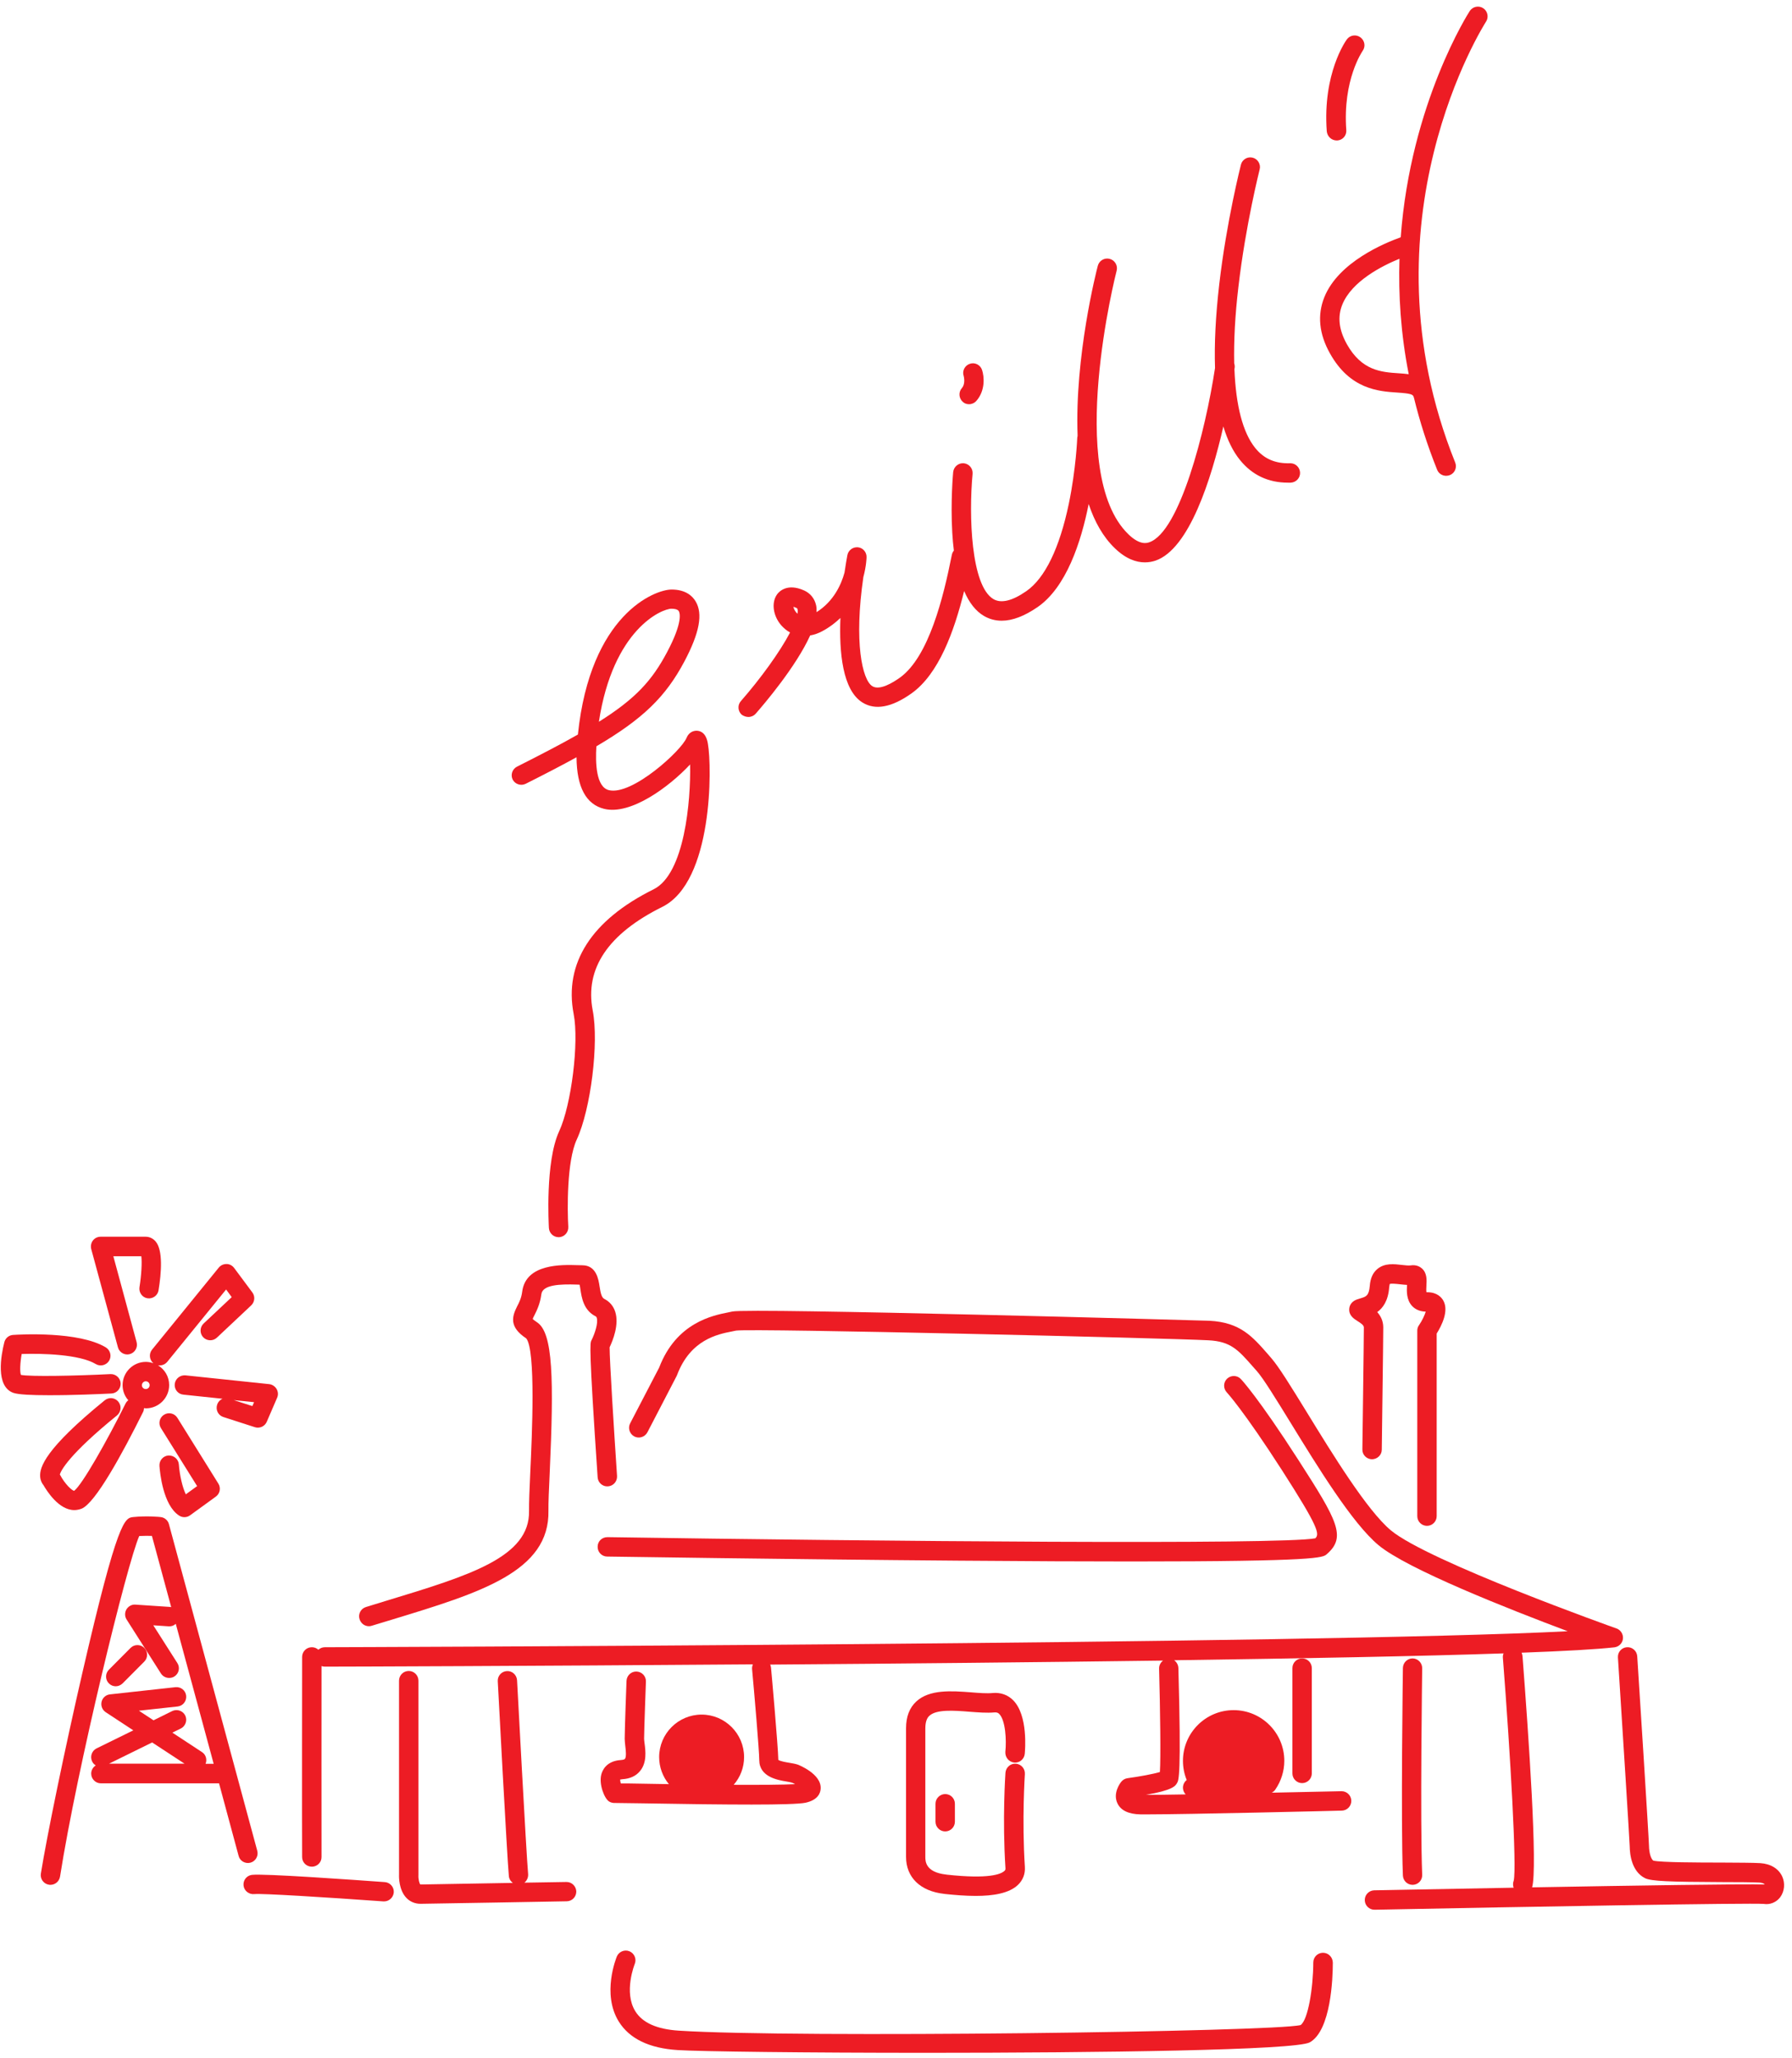 <?xml version="1.0" encoding="UTF-8"?>
<svg xmlns="http://www.w3.org/2000/svg" width="331px" height="380px" viewBox="0 0 157 180">
  <g fill="#ED1C24" fill-rule="evenodd">
    <path fill-rule="nonzero" d="M32.32 142.3C32.4 142.3 32.49 142.29 32.57 142.26 33.17 142.08 33.77 141.89 34.35 141.72 42.07 139.37 48.17 137.52 48.05 132.17 48.04 131.55 48.09 130.31 48.16 128.88 48.53 120.68 48.46 116.61 47.06 115.69 46.84 115.54 46.72 115.45 46.67 115.39 46.7 115.3 46.77 115.17 46.82 115.07 47.03 114.65 47.32 114.07 47.43 113.22 47.54 112.39 49.06 112.33 50.54 112.38 50.62 112.38 50.7 112.39 50.78 112.39 50.81 112.51 50.83 112.67 50.85 112.79 50.96 113.52 51.12 114.62 52.18 115.16 52.23 115.19 52.26 115.21 52.28 115.29 52.43 115.74 52.1 116.71 51.82 117.26 51.69 117.52 51.58 117.72 52.36 129.26 52.39 129.73 52.8 130.09 53.27 130.05 53.74 130.02 54.09 129.61 54.06 129.14 53.8 125.24 53.4 118.93 53.41 117.87 53.69 117.28 54.26 115.88 53.9 114.76 53.74 114.26 53.41 113.87 52.95 113.64 52.7 113.51 52.62 113.12 52.53 112.54 52.44 111.94 52.25 110.69 51.02 110.69 50.91 110.69 50.76 110.69 50.6 110.68 49.24 110.64 46.07 110.53 45.75 113 45.68 113.56 45.49 113.94 45.3 114.3 44.87 115.16 44.57 116.08 46.1 117.09 46.95 118.09 46.61 125.59 46.46 128.79 46.39 130.31 46.34 131.51 46.35 132.19 46.44 136.25 41.16 137.85 33.85 140.07 33.26 140.25 32.67 140.43 32.06 140.62 31.61 140.76 31.36 141.23 31.5 141.68 31.62 142.06 31.95 142.3 32.32 142.3zM124.17 116.41L124.17 132.66C124.17 133.13 124.55 133.51 125.02 133.51 125.49 133.51 125.87 133.13 125.87 132.66L125.87 116.67C126.3 115.98 126.95 114.7 126.46 113.8 126.31 113.52 125.92 113.05 125.04 113.05 125.03 113.05 125.02 113.05 125.01 113.05 125 113.05 124.98 113.05 124.97 113.05 124.95 112.9 124.96 112.63 124.97 112.48 125 111.96 125.03 111.38 124.58 110.97 124.43 110.84 124.11 110.62 123.59 110.7 123.41 110.73 123.11 110.69 122.82 110.66 122.15 110.58 121.32 110.48 120.68 111.01 120.28 111.34 120.06 111.83 120.01 112.48 119.94 113.36 119.68 113.44 119.21 113.58 119.08 113.62 118.95 113.66 118.84 113.7 118.31 113.91 118.22 114.33 118.21 114.5 118.16 115.09 118.63 115.38 118.91 115.56 119.21 115.75 119.49 115.93 119.49 116.13 119.49 117.26 119.36 126.72 119.36 126.82 119.35 127.29 119.73 127.67 120.2 127.68 120.67 127.67 121.06 127.31 121.06 126.84 121.06 126.45 121.19 117.27 121.19 116.13 121.19 115.55 120.95 115.11 120.66 114.79 121.15 114.44 121.62 113.82 121.71 112.61 121.73 112.42 121.76 112.33 121.76 112.33 121.88 112.27 122.36 112.32 122.62 112.35 122.83 112.37 123.05 112.4 123.27 112.41 123.24 112.97 123.21 113.72 123.73 114.27 124.02 114.57 124.42 114.74 124.91 114.75 124.82 115.06 124.59 115.55 124.32 115.94 124.22 116.07 124.17 116.24 124.17 116.41zM49.62 164.7C49.58 164.7 47.99 164.73 45.94 164.76 46.16 164.59 46.29 164.31 46.27 164.01 46.11 162.3 45.31 147.18 45.3 147.03 45.27 146.56 44.87 146.2 44.41 146.23 43.94 146.25 43.58 146.66 43.61 147.12 43.64 147.74 44.42 162.42 44.58 164.17 44.6 164.43 44.74 164.64 44.93 164.78 41.54 164.84 37.46 164.91 36.83 164.92 36.74 164.84 36.64 164.46 36.66 164.09L36.66 147.07C36.66 146.6 36.28 146.22 35.81 146.22 35.34 146.22 34.96 146.6 34.96 147.07L34.96 164.05C34.95 164.27 34.94 165.4 35.61 166.1 35.93 166.43 36.36 166.61 36.84 166.61 36.84 166.61 36.85 166.61 36.86 166.61 37.96 166.6 49.19 166.4 49.66 166.39 50.13 166.38 50.5 165.99 50.49 165.52 50.47 165.07 50.09 164.69 49.62 164.7zM33.71 164.71C31.21 164.53 23 163.94 22.05 164.08 21.59 164.15 21.28 164.57 21.34 165.03 21.4 165.49 21.83 165.81 22.29 165.76 22.92 165.69 28.58 166.04 33.59 166.4 33.61 166.4 33.63 166.4 33.65 166.4 34.09 166.4 34.46 166.06 34.5 165.61 34.53 165.15 34.18 164.74 33.71 164.71zM21.94 163.01C22.39 162.89 22.66 162.42 22.54 161.97L14.8 133.36C14.71 133.02 14.41 132.77 14.06 132.74 14.01 132.73 12.85 132.62 11.68 132.74 10.93 132.82 10.33 132.88 7.22 146.37 5.68 153.04 4.09 160.77 3.58 163.97 3.51 164.43 3.82 164.87 4.29 164.94 4.33 164.95 4.38 164.95 4.42 164.95 4.83 164.95 5.19 164.65 5.26 164.23 6.75 154.73 11.16 136.71 12.2 134.4 12.61 134.38 13.01 134.38 13.31 134.39L15 140.63C14.96 140.62 14.92 140.61 14.88 140.61L11.87 140.41C11.55 140.38 11.25 140.55 11.08 140.82 10.92 141.1 10.92 141.44 11.09 141.71L14.1 146.44C14.26 146.69 14.54 146.83 14.82 146.83 14.98 146.83 15.14 146.79 15.28 146.7 15.68 146.45 15.79 145.92 15.54 145.53L13.43 142.22 14.77 142.31C15.01 142.33 15.23 142.25 15.4 142.09L18.72 154.35 18.01 154.35C18.16 153.98 18.04 153.54 17.69 153.32L15.1 151.62 15.84 151.26C16.26 151.05 16.43 150.54 16.23 150.12 16.02 149.7 15.51 149.53 15.09 149.73L13.45 150.54 12.17 149.7 15.56 149.33C16.03 149.28 16.36 148.86 16.31 148.39 16.26 147.92 15.84 147.59 15.37 147.64L9.63 148.27C9.27 148.31 8.98 148.57 8.9 148.92 8.82 149.27 8.96 149.63 9.26 149.83L11.68 151.42 8.46 153C8.04 153.21 7.87 153.72 8.07 154.14 8.14 154.29 8.25 154.41 8.39 154.49 8.15 154.64 7.99 154.91 7.99 155.21 7.99 155.68 8.37 156.06 8.84 156.06L19.19 156.06 20.91 162.43C21.02 162.86 21.49 163.13 21.94 163.01zM9.55 154.34L13.33 152.48 16.17 154.34 9.55 154.34zM15.67 128.14C15.64 127.67 15.23 127.33 14.76 127.35 14.29 127.38 13.94 127.79 13.97 128.26 14.01 128.83 14.28 131.7 15.69 132.61 15.83 132.7 15.99 132.75 16.15 132.75 16.33 132.75 16.5 132.7 16.65 132.59L18.91 130.95C19.27 130.69 19.37 130.19 19.13 129.81L15.54 124.05C15.29 123.65 14.77 123.53 14.37 123.78 13.97 124.03 13.85 124.55 14.1 124.95L17.27 130.03 16.28 130.75C15.98 130.14 15.74 129.06 15.67 128.14zM15.31 121.09C15.26 121.56 15.6 121.98 16.07 122.02L19.5 122.38C19.28 122.47 19.1 122.66 19.02 122.91 18.88 123.36 19.12 123.84 19.57 123.98L22.33 124.87C22.42 124.9 22.5 124.91 22.59 124.91 22.92 124.91 23.23 124.72 23.37 124.4L24.28 122.29C24.39 122.04 24.37 121.76 24.23 121.52 24.09 121.29 23.85 121.13 23.59 121.1L16.25 120.33C15.77 120.29 15.36 120.63 15.31 121.09zM22.26 122.68L22.11 123.02 20.48 122.5 22.26 122.68zM9.76 121.92C10.23 121.9 10.59 121.5 10.57 121.03 10.55 120.56 10.14 120.2 9.68 120.22 6.47 120.38 2.68 120.45 1.83 120.29 1.73 120 1.76 119.24 1.9 118.46 3.66 118.4 6.96 118.48 8.39 119.34 8.79 119.58 9.31 119.45 9.56 119.05 9.8 118.65 9.67 118.13 9.27 117.88 6.89 116.45 1.73 116.75 1.15 116.79.78 116.81.47 117.07.38 117.43.09 118.57-.41 121.29 1.16 121.86 1.61 122.02 2.82 122.07 4.23 122.07 6.28 122.08 8.73 121.97 9.76 121.92z"></path>
    <path fill-rule="nonzero" d="M6.51 132.13C6.71 132.13 6.92 132.09 7.14 132.01 8.35 131.54 10.74 127.15 12.53 123.55 12.59 123.44 12.61 123.32 12.62 123.2 12.68 123.2 12.73 123.22 12.78 123.22 13.9 123.22 14.82 122.31 14.82 121.18 14.82 120.44 14.43 119.81 13.84 119.45 13.89 119.46 13.94 119.46 13.99 119.46 14.24 119.46 14.48 119.35 14.65 119.15L19.81 112.81 20.3 113.48 17.84 115.79C17.5 116.11 17.48 116.65 17.8 116.99 18.12 117.33 18.66 117.35 19 117.03L22.01 114.2C22.32 113.9 22.37 113.42 22.11 113.07L20.51 110.92C20.35 110.71 20.11 110.58 19.85 110.58 19.57 110.58 19.34 110.69 19.17 110.89L13.32 118.08C13.03 118.44 13.08 118.97 13.44 119.27 13.23 119.2 13.01 119.15 12.78 119.15 11.66 119.15 10.74 120.06 10.74 121.19 10.74 121.7 10.93 122.16 11.24 122.51 11.14 122.59 11.06 122.68 11 122.8 9.36 126.1 7.2 129.91 6.5 130.44L6.5 130.44C6.32 130.44 5.69 129.86 5.26 129.04 5.25 129.03 5.25 129.02 5.24 129.01 5.35 128.66 6.02 127.28 10.25 123.84 10.61 123.54 10.67 123.01 10.37 122.64 10.07 122.27 9.54 122.22 9.17 122.52 3.96 126.76 3.45 128.38 3.52 129.22 3.55 129.56 3.68 129.79 3.81 129.95 4.11 130.46 5.15 132.13 6.51 132.13zM12.77 120.85C12.96 120.85 13.11 121 13.11 121.19 13.11 121.38 12.96 121.53 12.77 121.53 12.58 121.53 12.43 121.38 12.43 121.19 12.44 121 12.59 120.85 12.77 120.85zM113.23 145.97L113.23 155.19C113.23 155.66 113.61 156.04 114.08 156.04 114.55 156.04 114.93 155.66 114.93 155.19L114.93 145.97C114.93 145.5 114.55 145.12 114.08 145.12 113.61 145.12 113.23 145.5 113.23 145.97z"></path>
    <path fill-rule="nonzero" d="M156.14,164.21 C155.82,163.53 155.13,163.11 154.23,163.05 C153.58,163.01 152.31,163.01 150.83,163 C148.82,163 145.49,162.99 144.85,162.83 C144.64,162.68 144.48,162.15 144.47,161.53 C144.46,160.89 143.55,146.56 143.44,144.93 C143.41,144.46 143,144.11 142.54,144.14 C142.07,144.17 141.72,144.57 141.75,145.04 C142.16,151.43 142.77,161.1 142.78,161.56 C142.79,162.36 142.98,163.78 144.11,164.36 C144.66,164.64 146.27,164.69 150.84,164.71 C152.23,164.71 153.54,164.72 154.14,164.75 C154.42,164.77 154.57,164.85 154.61,164.92 C153.05,164.86 143.14,165.01 134.23,165.17 C134.73,163.48 133.92,151.84 133.39,144.93 C133.38,144.82 133.35,144.72 133.31,144.62 C137.11,144.48 139.94,144.32 141.44,144.15 C141.83,144.1 142.14,143.8 142.19,143.4 C142.23,143.01 142,142.63 141.63,142.5 C141.46,142.44 125.12,136.63 121.85,133.9 C119.77,132.16 116.73,127.21 114.51,123.59 C113.13,121.35 112.04,119.57 111.37,118.81 L111.06,118.45 C109.71,116.91 108.64,115.69 105.97,115.55 C105.6,115.53 65.63,114.41 64.16,114.74 C64.06,114.76 63.95,114.78 63.83,114.81 C62.46,115.08 59.26,115.7 57.75,119.65 L55.21,124.53 C54.99,124.95 55.16,125.46 55.57,125.68 C55.99,125.9 56.5,125.73 56.72,125.32 L59.28,120.39 C59.3,120.36 59.31,120.33 59.32,120.3 C60.49,117.2 62.87,116.73 64.15,116.48 C64.29,116.45 64.41,116.43 64.49,116.41 C66.08,116.2 102.25,117.07 105.88,117.26 C107.83,117.36 108.48,118.1 109.78,119.58 L110.1,119.94 C110.68,120.59 111.79,122.4 113.07,124.48 C115.48,128.4 118.48,133.29 120.77,135.2 C123.27,137.29 132.2,140.81 137.35,142.74 C115.36,143.88 29.39,144.14 28.46,144.14 C28.24,144.14 28.04,144.23 27.89,144.36 C27.74,144.22 27.54,144.14 27.32,144.14 L27.32,144.14 C26.85,144.14 26.47,144.52 26.47,144.99 C26.47,145.14 26.45,159.92 26.47,162.52 C26.47,162.99 26.85,163.36 27.32,163.36 C27.32,163.36 27.32,163.36 27.33,163.36 C27.8,163.36 28.18,162.97 28.17,162.51 C28.16,160.27 28.17,148.91 28.17,145.79 C28.26,145.82 28.36,145.84 28.46,145.84 C28.46,145.84 28.46,145.84 28.46,145.84 C30.09,145.84 46.27,145.79 65.96,145.64 C65.91,145.77 65.88,145.9 65.89,146.05 C66.07,147.99 66.52,153.22 66.52,154.02 C66.52,155.5 68.13,155.77 68.9,155.9 C69.08,155.93 69.3,155.97 69.38,156 C69.46,156.03 69.56,156.07 69.66,156.13 C68.62,156.19 66.55,156.2 64.28,156.19 C64.87,155.51 65.19,154.66 65.19,153.76 C65.19,151.71 63.52,150.04 61.47,150.04 C59.42,150.04 57.75,151.71 57.75,153.76 C57.75,154.63 58.05,155.46 58.6,156.13 C57.67,156.11 56.85,156.1 56.21,156.09 C55.39,156.07 54.81,156.07 54.39,156.07 C54.35,155.93 54.33,155.81 54.33,155.73 C54.36,155.72 54.42,155.71 54.52,155.7 C55.19,155.66 55.72,155.42 56.07,154.99 C56.69,154.25 56.56,153.22 56.47,152.55 C56.45,152.39 56.43,152.23 56.43,152.15 C56.43,151.44 56.59,147.19 56.59,147.15 C56.61,146.68 56.24,146.29 55.77,146.27 C55.3,146.25 54.91,146.62 54.89,147.09 C54.88,147.27 54.73,151.41 54.73,152.16 C54.73,152.35 54.76,152.55 54.78,152.77 C54.82,153.11 54.9,153.74 54.75,153.92 C54.71,153.97 54.57,154.01 54.4,154.02 C53.11,154.1 52.77,154.94 52.68,155.29 C52.46,156.15 52.95,157.39 53.36,157.65 C53.52,157.75 53.71,157.79 53.89,157.78 C54.1,157.78 55.06,157.79 56.16,157.81 C60.07,157.88 63.38,157.92 65.85,157.92 C68.36,157.92 70.02,157.87 70.57,157.76 C71.68,157.52 71.88,156.89 71.9,156.53 C71.98,155.22 69.93,154.44 69.92,154.43 C69.69,154.35 69.43,154.31 69.15,154.26 C68.89,154.22 68.37,154.13 68.19,154.01 C68.17,152.83 67.58,146.22 67.55,145.93 C67.54,145.83 67.51,145.75 67.48,145.66 C78.59,145.58 90.71,145.46 101.9,145.31 C101.68,145.47 101.54,145.73 101.55,146.02 C101.65,149.74 101.7,153.85 101.62,155.07 C101.07,155.24 99.83,155.47 98.79,155.61 C98.57,155.64 98.37,155.75 98.23,155.93 C98.1,156.09 97.49,156.95 97.9,157.81 C98.19,158.43 98.87,158.76 99.92,158.78 C100.06,158.78 100.25,158.78 100.49,158.78 C103.93,158.78 116.97,158.47 117.56,158.45 C118.03,158.44 118.4,158.05 118.39,157.58 C118.38,157.12 118,156.75 117.54,156.75 C117.53,156.75 117.53,156.75 117.52,156.75 C117.46,156.75 114.72,156.81 111.42,156.88 C111.54,156.82 111.65,156.73 111.73,156.61 C112.24,155.87 112.52,154.99 112.52,154.09 C112.52,151.64 110.53,149.65 108.08,149.65 C105.63,149.65 103.64,151.64 103.64,154.09 C103.64,154.67 103.75,155.24 103.97,155.77 C103.76,155.93 103.63,156.19 103.64,156.48 C103.65,156.69 103.74,156.89 103.88,157.03 C102.37,157.06 101.12,157.07 100.4,157.07 C102.74,156.66 102.97,156.3 103.12,156.04 C103.27,155.8 103.5,155.43 103.24,145.96 C103.23,145.68 103.08,145.43 102.87,145.28 C114.16,145.12 124.44,144.93 131.73,144.68 C131.68,144.8 131.66,144.93 131.67,145.06 C132.34,153.69 132.89,163.43 132.62,164.58 C132.54,164.78 132.54,165 132.61,165.2 C127.2,165.3 122.38,165.39 120.4,165.43 C119.93,165.44 119.56,165.83 119.57,166.3 C119.58,166.76 119.96,167.13 120.42,167.13 C120.43,167.13 120.43,167.13 120.44,167.13 C133.58,166.87 153.51,166.52 154.52,166.62 C155.08,166.71 155.63,166.48 155.97,166.03 C156.35,165.51 156.41,164.8 156.14,164.21 Z"></path>
    <path fill-rule="nonzero" d="M123.77 145.12C123.77 145.12 123.76 145.12 123.76 145.12 123.3 145.12 122.92 145.49 122.91 145.96 122.91 146.09 122.72 159.39 122.91 164.13 122.93 164.59 123.3 164.95 123.76 164.95 123.77 164.95 123.78 164.95 123.79 164.95 124.26 164.93 124.62 164.54 124.6 164.07 124.41 159.38 124.6 146.13 124.6 145.99 124.61 145.52 124.23 145.13 123.77 145.12zM115.91 170.9C115.91 170.9 115.91 170.9 115.91 170.9 115.44 170.9 115.06 171.28 115.06 171.75 115.05 174 114.6 176.77 113.95 177.23 111.64 177.82 69.68 178.38 59.47 177.72 57.56 177.6 56.28 177.03 55.66 176.02 54.62 174.35 55.6 171.91 55.61 171.88 55.79 171.45 55.58 170.95 55.15 170.77 54.72 170.59 54.22 170.8 54.04 171.23 53.99 171.36 52.71 174.5 54.21 176.92 55.14 178.42 56.87 179.26 59.36 179.42 61.35 179.55 70.69 179.66 81.17 179.66 96.19 179.66 113.53 179.44 114.76 178.74 116.61 177.69 116.77 173.13 116.77 171.76 116.76 171.28 116.38 170.9 115.91 170.9zM88.85 154.24C89.32 154.29 89.73 153.95 89.78 153.48 89.81 153.14 90.08 150.12 88.77 148.79 88.3 148.31 87.67 148.09 86.98 148.15 86.47 148.2 85.79 148.15 85.07 148.09 83.37 147.96 81.44 147.82 80.28 148.89 79.68 149.44 79.38 150.23 79.38 151.24L79.38 162.5C79.38 164.3 80.63 165.51 82.72 165.74L82.78 165.75C83.65 165.84 84.58 165.92 85.48 165.92 87 165.92 88.4 165.7 89.18 164.96 89.62 164.54 89.83 163.99 89.79 163.38 89.52 159.21 89.79 155.29 89.79 155.25 89.82 154.78 89.47 154.38 89 154.34 88.53 154.31 88.13 154.66 88.09 155.13 88.08 155.29 87.81 159.19 88.09 163.49 88.1 163.62 88.07 163.67 88 163.73 87.69 164.02 86.63 164.46 82.96 164.06L82.9 164.05C81.07 163.85 81.07 162.87 81.07 162.5L81.07 151.24C81.07 150.47 81.34 150.22 81.43 150.14 82.05 149.57 83.58 149.68 84.94 149.79 85.73 149.85 86.47 149.91 87.12 149.85 87.35 149.83 87.47 149.9 87.55 149.99 88.09 150.54 88.19 152.26 88.08 153.31 88.05 153.78 88.39 154.19 88.85 154.24z"></path>
    <path fill-rule="nonzero" d="M81.96 157.85L81.96 159.42C81.96 159.89 82.34 160.27 82.81 160.27 83.28 160.27 83.66 159.89 83.66 159.42L83.66 157.85C83.66 157.38 83.28 157 82.81 157 82.35 157 81.96 157.38 81.96 157.85zM10.33 117.87C10.43 118.25 10.78 118.5 11.15 118.5 11.22 118.5 11.3 118.49 11.37 118.47 11.82 118.35 12.09 117.88 11.97 117.43L9.93 109.9 12.38 109.9C12.45 110.43 12.39 111.56 12.22 112.61 12.15 113.07 12.46 113.51 12.92 113.58 13.38 113.65 13.82 113.34 13.89 112.88 14.14 111.36 14.29 109.38 13.64 108.61 13.41 108.34 13.1 108.19 12.76 108.19L8.81 108.19C8.55 108.19 8.3 108.31 8.14 108.52 7.98 108.73 7.93 109 7.99 109.26L10.33 117.87zM10.74 147.31L12.64 145.4C12.97 145.07 12.97 144.53 12.64 144.2 12.31 143.87 11.77 143.87 11.44 144.2L9.54 146.11C9.21 146.44 9.21 146.98 9.54 147.31 9.71 147.48 9.92 147.56 10.14 147.56 10.36 147.56 10.57 147.47 10.74 147.31zM53.22 134.5C52.73 134.5 52.36 134.87 52.36 135.34 52.35 135.81 52.73 136.2 53.2 136.2 53.35 136.2 68.72 136.44 84.03 136.56 90.2 136.61 95.17 136.63 99.18 136.63 115.5 136.63 115.9 136.29 116.23 136 117.99 134.49 117.17 133.05 113.76 127.75 110.23 122.26 108.77 120.71 108.71 120.65 108.39 120.31 107.85 120.3 107.51 120.62 107.17 120.94 107.16 121.48 107.48 121.82 107.49 121.83 108.92 123.36 112.33 128.66 115.53 133.64 115.62 134.22 115.24 134.6 112.27 135.18 76.71 134.86 53.22 134.5zM122.43 34.26C123.61 34.34 123.8 34.42 123.86 34.66 123.87 34.68 123.87 34.7 123.88 34.72 124.38 36.77 125.05 38.88 125.91 41.02 126.04 41.35 126.36 41.55 126.7 41.55 126.81 41.55 126.91 41.53 127.02 41.49 127.46 41.32 127.67 40.82 127.49 40.38 119 19.27 130.08 1.96 130.19 1.78 130.45 1.39 130.34.86 129.95.6 129.56.34 129.03.45 128.77.84 128.69.96 123.58 8.92 122.72 20.66 121.35 21.15 117.28 22.81 116.03 25.9 115.4 27.46 115.56 29.12 116.52 30.83 118.28 33.98 120.77 34.15 122.43 34.26zM117.6 26.56C118.43 24.5 121.11 23.15 122.61 22.54 122.51 25.69 122.72 29.09 123.42 32.65 123.12 32.61 122.82 32.59 122.54 32.57 121.02 32.47 119.31 32.35 118 30.02 117.3 28.76 117.17 27.63 117.6 26.56zM65.57 62.67C65.81 62.67 66.04 62.57 66.21 62.38 66.93 61.56 69.74 58.27 70.98 55.53 71.34 55.47 71.72 55.34 72.11 55.12 72.7 54.8 73.2 54.41 73.63 54 73.51 57.02 73.82 60.3 75.54 61.39 76.67 62.11 78.13 61.84 79.88 60.59 82.23 58.9 83.58 55.25 84.47 51.64 84.91 52.67 85.49 53.4 86.2 53.82 86.68 54.1 87.2 54.24 87.76 54.24 88.7 54.24 89.75 53.84 90.9 53.05 93.41 51.32 94.71 47.39 95.38 44.02 95.89 45.55 96.63 46.89 97.67 47.89 98.65 48.84 99.56 49.13 100.3 49.13 100.65 49.13 100.96 49.07 101.23 48.98 104.19 47.97 106.12 41.85 107.18 37.23 107.54 38.42 108.02 39.41 108.64 40.17 109.7 41.48 111.11 42.15 112.83 42.15 112.91 42.15 112.99 42.15 113.08 42.15 113.55 42.13 113.92 41.74 113.9 41.27 113.88 40.81 113.51 40.45 113.05 40.45 113.04 40.45 113.03 40.45 113.02 40.45 111.73 40.49 110.73 40.06 109.97 39.11 108.89 37.77 108.28 35.43 108.15 32.22 108.16 32.17 108.16 32.12 108.17 32.09 108.19 31.96 108.17 31.83 108.13 31.7 108.09 29.76 108.2 27.52 108.5 25 109.13 19.57 110.35 14.77 110.36 14.72 110.48 14.27 110.2 13.8 109.75 13.69 109.3 13.57 108.83 13.85 108.72 14.3 108.71 14.35 107.46 19.24 106.82 24.78 106.5 27.55 106.38 29.99 106.45 32.11 105.61 37.65 103.35 46.46 100.69 47.37 100.49 47.44 99.87 47.65 98.86 46.67 93.31 41.3 97.78 23.77 97.83 23.59 97.95 23.14 97.68 22.67 97.22 22.55 96.77 22.43 96.3 22.7 96.18 23.16 96.05 23.64 94.15 31.12 94.41 38.04 94.4 38.1 94.39 38.16 94.38 38.22 94.38 38.25 94.27 40.97 93.64 44 92.83 47.88 91.55 50.52 89.92 51.65 88.68 52.51 87.71 52.74 87.04 52.35 85.06 51.19 84.87 45 85.21 41.38 85.25 40.91 84.91 40.5 84.44 40.45 83.98 40.41 83.56 40.75 83.51 41.22 83.5 41.32 83.27 43.8 83.43 46.54 83.46 47.09 83.51 47.6 83.57 48.1 83.48 48.21 83.42 48.33 83.39 48.48 82.65 52.22 81.37 57.4 78.85 59.22 78.22 59.67 77.06 60.38 76.42 59.97 75.54 59.41 74.81 56.12 75.64 50.42 75.9 49.46 75.92 48.74 75.92 48.67 75.93 48.23 75.6 47.85 75.16 47.81 74.72 47.77 74.32 48.07 74.24 48.5 74.18 48.81 74.09 49.34 73.99 50.02 73.7 51.09 73.03 52.55 71.54 53.49 71.55 53.28 71.54 53.07 71.5 52.89 71.37 52.3 71 51.84 70.45 51.59 68.97 50.93 68.27 51.68 68.09 51.92 67.56 52.64 67.72 53.82 68.46 54.66 68.67 54.89 68.92 55.11 69.22 55.27 68.32 56.99 66.61 59.34 64.91 61.28 64.6 61.63 64.64 62.17 64.99 62.48 65.17 62.6 65.37 62.67 65.57 62.67zM69.78 53.12C69.84 53.15 69.85 53.16 69.87 53.23 69.9 53.34 69.89 53.48 69.87 53.63 69.65 53.44 69.54 53.18 69.51 53.02 69.57 53.04 69.66 53.07 69.78 53.12z"></path>
    <path fill-rule="nonzero" d="M84.9 35.28C85.14 35.28 85.37 35.18 85.54 34.99 86.34 34.08 86.23 32.86 86.04 32.28 85.89 31.83 85.41 31.59 84.97 31.74 84.52 31.89 84.28 32.37 84.43 32.81 84.43 32.82 84.62 33.46 84.27 33.87 83.96 34.22 84 34.76 84.35 35.07 84.5 35.22 84.7 35.28 84.9 35.28zM46.06 68.52C47.75 67.67 49.22 66.91 50.51 66.2 50.53 68.81 51.34 70.33 52.94 70.72 55.26 71.28 58.62 68.8 60.46 66.83 60.53 70 59.98 76.41 57.27 77.76 51.82 80.46 49.4 84.24 50.26 88.69 50.74 91.17 50.06 96.64 48.99 98.95 47.75 101.62 48.08 107.19 48.09 107.43 48.12 107.88 48.49 108.23 48.94 108.23 48.96 108.23 48.98 108.23 48.99 108.23 49.46 108.2 49.81 107.8 49.79 107.33 49.7 105.84 49.65 101.57 50.53 99.68 51.76 97.03 52.48 91.22 51.93 88.38 51.22 84.71 53.27 81.66 58.03 79.3 62.48 77.09 62.38 67.01 62.02 65.02 61.97 64.73 61.83 63.96 61.11 63.88 60.78 63.85 60.36 63.99 60.15 64.5 59.7 65.61 55.39 69.57 53.35 69.08 52.21 68.81 52.16 66.66 52.25 65.24 56.31 62.85 58.31 60.92 59.96 57.81 61.29 55.3 61.6 53.63 60.94 52.54 60.66 52.07 60.06 51.51 58.84 51.51 58.84 51.51 58.84 51.51 58.84 51.51 57.36 51.51 51.72 53.69 50.63 64.21 49.17 65.04 47.42 65.95 45.3 67.02 44.88 67.23 44.71 67.74 44.92 68.16 45.13 68.56 45.64 68.73 46.06 68.52zM58.83 53.19C58.83 53.19 58.83 53.19 58.83 53.19 59.02 53.19 59.36 53.22 59.47 53.4 59.55 53.53 59.87 54.31 58.44 57 57.14 59.45 55.71 61.06 52.47 63.09 53.71 54.98 57.98 53.19 58.83 53.19zM117.11 12.18C117.13 12.18 117.15 12.18 117.17 12.18 117.64 12.15 117.99 11.74 117.95 11.27 117.63 6.87 119.35 4.39 119.38 4.34 119.66 3.96 119.57 3.43 119.19 3.15 118.81 2.87 118.28 2.95 118 3.33 117.91 3.45 115.87 6.3 116.24 11.38 116.29 11.84 116.66 12.18 117.11 12.18z"></path>
  </g>
</svg>
